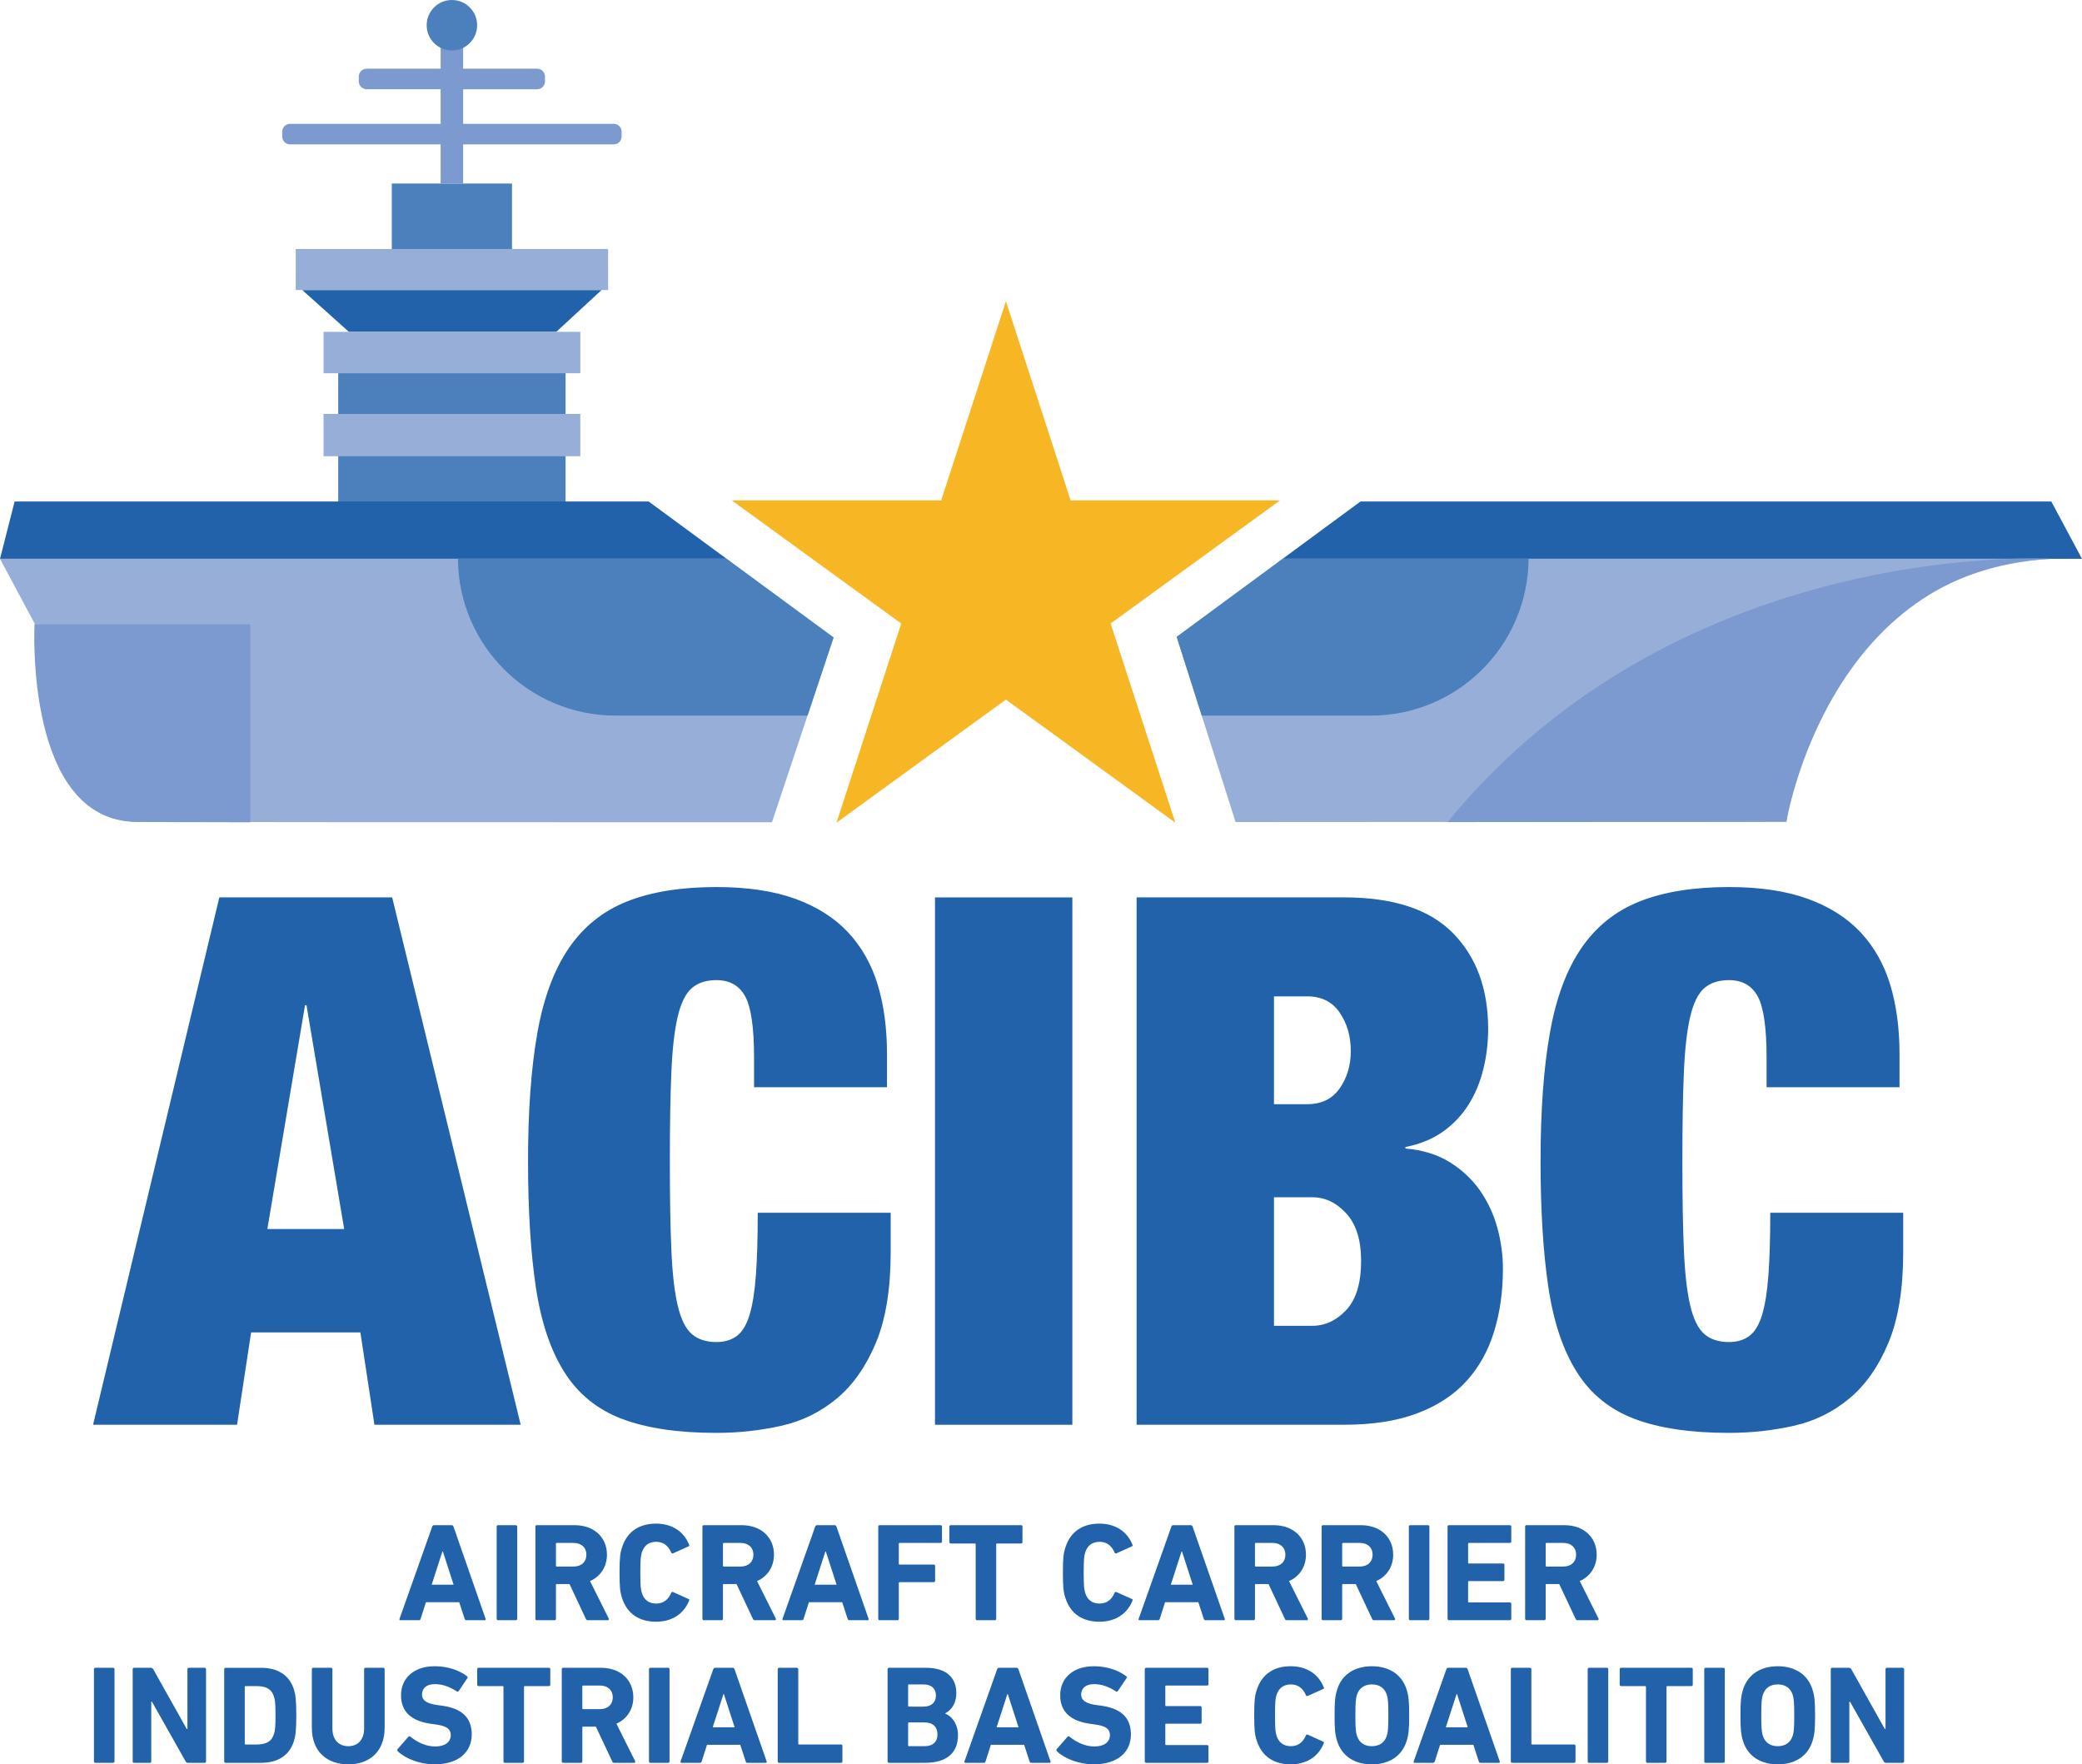 <svg xmlns="http://www.w3.org/2000/svg" id="Layer_1" viewBox="0 0 1080 915.159"><defs><style>.cls-1{fill:#f7b724;}.cls-1,.cls-2,.cls-3,.cls-4,.cls-5{stroke-width:0px;}.cls-2{fill:#7c9acf;}.cls-3{fill:#4c80bc;}.cls-4{fill:#2262aa;}.cls-5{fill:#97afd8;}</style></defs><polygon class="cls-4" points="156.768 150.421 312.077 150.421 288.559 172.126 180.974 172.126 156.768 150.421"></polygon><rect class="cls-3" x="175.447" y="182.943" width="117.942" height="83.597"></rect><rect class="cls-5" x="167.825" y="214.704" width="133.201" height="21.94"></rect><rect class="cls-5" x="167.825" y="172.116" width="133.201" height="21.487"></rect><rect class="cls-5" x="153.406" y="129.159" width="162.041" height="21.269"></rect><rect class="cls-3" x="203.246" y="95.2" width="62.345" height="33.959"></rect><path class="cls-2" d="M318.376,64.224h-78.126v-17.928h38.392c2.249,0,4.062-1.813,4.062-4.062v-2.535c0-2.249-1.813-4.062-4.062-4.062h-38.392V8.106h-11.667v27.53h-38.373c-2.25,0-4.08,1.813-4.08,4.062v2.535c0,2.249,1.83,4.062,4.08,4.062h38.373v17.928h-78.125c-2.233,0-4.062,1.813-4.062,4.062v2.535c0,2.249,1.83,4.062,4.062,4.062h78.125v20.312h11.667v-20.312h78.126c2.249,0,4.061-1.813,4.061-4.062v-2.535c0-2.249-1.812-4.062-4.061-4.062"></path><path class="cls-3" d="M247.513,13.094c0,7.235-5.86,13.094-13.094,13.094-7.236,0-13.094-5.858-13.094-13.094,0-7.235,5.858-13.094,13.094-13.094,7.234,0,13.094,5.858,13.094,13.094"></path><polygon class="cls-4" points="665.355 289.854 1080 289.854 1064.069 260.108 705.743 260.108 665.355 289.854"></polygon><polygon class="cls-4" points="336.472 260.108 7.588 260.108 .002 289.854 376.911 289.854 336.472 260.108"></polygon><polygon class="cls-1" points="521.797 156.249 555.37 259.554 663.995 259.554 576.118 323.41 609.675 426.715 521.797 362.875 433.919 426.715 467.492 323.41 379.598 259.554 488.224 259.554 521.797 156.249"></polygon><path class="cls-4" d="M203.43,465.475l66.659,273.537h-75.858l-7.285-47.892h-56.688l-7.286,47.892H48.271l65.502-273.537h89.657ZM158.224,521.408l-19.54,116.079h39.851l-19.54-116.079h-.772Z"></path><path class="cls-4" d="M386.552,516.81c-3.073-5.623-8.041-8.427-14.94-8.427-5.355,0-9.652,1.41-12.826,4.213-3.206,2.803-5.623,7.789-7.285,14.94-1.662,7.151-2.753,16.803-3.257,28.923-.52,12.137-.772,27.396-.772,45.777,0,18.398.251,33.657.772,45.777.504,12.137,1.595,21.789,3.257,28.923,1.662,7.168,4.079,12.137,7.285,14.957,3.173,2.803,7.47,4.213,12.826,4.213,4.347,0,7.907-1.091,10.726-3.257,2.803-2.165,4.986-5.808,6.513-10.928,1.528-5.103,2.619-11.935,3.257-20.496.637-8.544.956-19.338.956-32.365h68.96v20.295c0,19.154-2.551,34.866-7.655,47.12-5.12,12.271-11.885,21.906-20.312,28.94-8.427,7.017-18.079,11.751-28.923,14.168-10.861,2.417-22.024,3.643-33.523,3.643-19.926,0-36.26-2.434-49.034-7.285-12.774-4.851-22.745-12.959-29.88-24.324-7.168-11.364-12.07-26.053-14.756-44.065-2.685-17.995-4.029-39.767-4.029-65.317,0-26.053,1.594-48.144,4.801-66.273,3.189-18.13,8.612-32.818,16.282-44.065,7.655-11.23,17.744-19.338,30.267-24.324,12.506-4.969,27.966-7.47,46.348-7.47,16.082,0,29.763,2.048,40.992,6.127,11.23,4.096,20.362,9.904,27.396,17.441,7.017,7.537,12.12,16.602,15.327,27.194,3.189,10.609,4.784,22.544,4.784,35.823v17.24h-68.959v-15.326c0-15.578-1.528-26.17-4.599-31.794"></path><rect class="cls-4" x="485.008" y="465.478" width="71.259" height="273.537"></rect><path class="cls-4" d="M697.239,465.47c25.532,0,44.384,6.194,56.504,18.583,12.136,12.388,18.213,28.923,18.213,49.604,0,7.168-.839,14.118-2.501,20.882s-4.213,12.909-7.655,18.398c-3.458,5.489-7.856,10.156-13.228,13.983-5.354,3.827-11.868,6.513-19.539,8.041v.772c8.947.755,16.619,3.122,22.998,7.084s11.616,8.88,15.712,14.739c4.079,5.892,7.084,12.338,8.998,19.355,1.914,7.034,2.87,14.118,2.87,21.269,0,11.751-1.527,22.595-4.599,32.566-3.055,9.954-7.839,18.516-14.352,25.65-6.53,7.168-15.007,12.724-25.482,16.669-10.475,3.978-23.132,5.942-37.938,5.942h-107.652v-273.537h107.652ZM678.085,572.736c7.403,0,13.026-2.736,16.854-8.225,3.844-5.489,5.757-11.935,5.757-19.355,0-7.655-1.913-14.302-5.757-19.926-3.828-5.607-9.452-8.427-16.854-8.427h-17.239v55.933h17.239ZM680.772,687.674c6.63,0,12.506-2.736,17.626-8.242,5.102-5.489,7.655-13.983,7.655-25.465,0-10.727-2.552-18.902-7.655-24.525-5.12-5.607-10.996-8.427-17.626-8.427h-19.926v66.659h19.926Z"></path><path class="cls-4" d="M911.779,516.81c-3.073-5.623-8.041-8.427-14.94-8.427-5.355,0-9.652,1.41-12.826,4.213-3.206,2.803-5.623,7.789-7.285,14.94-1.662,7.151-2.753,16.803-3.257,28.923-.52,12.137-.772,27.396-.772,45.777,0,18.398.251,33.657.772,45.777.504,12.137,1.595,21.789,3.257,28.923,1.662,7.168,4.079,12.137,7.285,14.957,3.173,2.803,7.47,4.213,12.826,4.213,4.347,0,7.907-1.091,10.726-3.257,2.803-2.165,4.986-5.808,6.513-10.928,1.528-5.103,2.619-11.935,3.257-20.496.637-8.544.956-19.338.956-32.365h68.96v20.295c0,19.154-2.551,34.866-7.655,47.12-5.12,12.271-11.885,21.906-20.312,28.94-8.427,7.017-18.079,11.751-28.923,14.168-10.861,2.417-22.024,3.643-33.523,3.643-19.926,0-36.26-2.434-49.034-7.285-12.774-4.851-22.745-12.959-29.88-24.324-7.168-11.364-12.07-26.053-14.756-44.065-2.685-17.995-4.029-39.767-4.029-65.317,0-26.053,1.594-48.144,4.801-66.273,3.189-18.13,8.612-32.818,16.282-44.065,7.655-11.23,17.744-19.338,30.267-24.324,12.506-4.969,27.966-7.47,46.348-7.47,16.082,0,29.763,2.048,40.992,6.127,11.23,4.096,20.362,9.904,27.396,17.441,7.017,7.537,12.12,16.602,15.327,27.194,3.189,10.609,4.784,22.544,4.784,35.823v17.24h-68.959v-15.326c0-15.578-1.528-26.17-4.599-31.794"></path><path class="cls-5" d="M432.405,330.664l-55.481-40.808H0l18.146,33.926s-5.405,101.861,52.828,102.465c23.434.235,166.691.285,329.469.252l31.963-95.835Z"></path><path class="cls-5" d="M665.355,289.854l-54.976,40.472,30.568,96.086c157.424-.084,285.724-.168,285.724-.168,0,0,15.645-129.089,137.398-136.391h-398.714Z"></path><path class="cls-2" d="M1064.063,289.854s-192.038-11.499-313.188,136.559l175.789-.168s21.555-131.623,137.399-136.391"></path><path class="cls-2" d="M129.829,426.505c-30.401-.034-51.317-.101-59.073-.185-58.233-.588-52.827-102.449-52.827-102.449h111.9v102.633Z"></path><path class="cls-3" d="M376.844,289.8h-139.312c.268,44.988,36.795,81.381,81.851,81.381h99.51l13.514-40.523-55.564-40.859Z"></path><path class="cls-3" d="M665.429,289.8l-55.044,40.54,12.994,40.842h87.676c45.056,0,81.6-36.393,81.868-81.381h-127.494Z"></path><path class="cls-4" d="M224.205,791.829c.151-.436.436-.722.957-.722h9.115c.52,0,.806.285.957.722l16.669,47.842c.134.42,0,.722-.52.722h-9.417c-.504,0-.789-.218-.941-.722l-2.82-8.628h-17.257l-2.753,8.628c-.151.504-.436.722-.94.722h-9.502c-.503,0-.655-.302-.503-.722l16.955-47.842ZM235.301,821.978l-5.59-17.257h-.218l-5.574,17.257h11.382Z"></path><path class="cls-4" d="M257.64,791.829c0-.436.285-.722.721-.722h9.199c.436,0,.739.285.739.722v47.825c0,.436-.302.739-.739.739h-9.199c-.436,0-.721-.302-.721-.739v-47.825Z"></path><path class="cls-4" d="M304.984,840.39c-.655,0-.873-.218-1.091-.722l-8.477-18.046h-6.597c-.302,0-.436.134-.436.436v17.609c0,.436-.285.722-.721.722h-9.216c-.436,0-.722-.285-.722-.722v-47.842c0-.436.286-.722.722-.722h19.64c10.089,0,16.753,6.312,16.753,15.293,0,6.295-3.34,11.297-8.779,13.698l9.719,19.422c.218.436,0,.873-.504.873h-10.29ZM304.178,806.397c0-3.693-2.602-6.094-6.665-6.094h-8.696c-.302,0-.436.151-.436.436v11.381c0,.285.134.436.436.436h8.696c4.062,0,6.665-2.4,6.665-6.161"></path><path class="cls-4" d="M321.373,815.747c0-7.621.285-10.156,1.376-13.329,2.619-8.058,8.914-12.12,17.542-12.12,8.327,0,14.42,4.062,17.173,10.945.218.369.068.739-.352.873l-7.907,3.559c-.436.218-.805.067-1.007-.369-1.393-3.189-3.71-5.573-7.839-5.573-3.844,0-6.295,2.031-7.386,5.439-.588,1.813-.806,3.542-.806,10.575,0,7.034.218,8.763.806,10.576,1.091,3.408,3.542,5.439,7.386,5.439,4.129,0,6.446-2.384,7.839-5.573.202-.436.571-.588,1.007-.369l7.907,3.559c.42.134.571.504.352.873-2.753,6.866-8.846,10.928-17.173,10.928-8.628,0-14.923-4.062-17.542-12.103-1.091-3.189-1.376-5.724-1.376-13.329"></path><path class="cls-4" d="M391.627,840.39c-.655,0-.873-.218-1.091-.722l-8.477-18.046h-6.597c-.302,0-.436.134-.436.436v17.609c0,.436-.285.722-.721.722h-9.216c-.436,0-.722-.285-.722-.722v-47.842c0-.436.286-.722.722-.722h19.64c10.089,0,16.753,6.312,16.753,15.293,0,6.295-3.34,11.297-8.779,13.698l9.719,19.422c.218.436,0,.873-.504.873h-10.29ZM390.822,806.397c0-3.693-2.602-6.094-6.665-6.094h-8.696c-.302,0-.436.151-.436.436v11.381c0,.285.134.436.436.436h8.696c4.062,0,6.665-2.4,6.665-6.161"></path><path class="cls-4" d="M422.869,791.829c.151-.436.436-.722.957-.722h9.115c.52,0,.806.285.957.722l16.669,47.842c.134.42,0,.722-.52.722h-9.417c-.504,0-.789-.218-.941-.722l-2.82-8.628h-17.257l-2.753,8.628c-.151.504-.436.722-.94.722h-9.502c-.503,0-.655-.302-.503-.722l16.955-47.842ZM433.965,821.978l-5.59-17.257h-.218l-5.574,17.257h11.382Z"></path><path class="cls-4" d="M455.581,791.829c0-.436.285-.722.721-.722h31.609c.436,0,.722.285.722.722v7.755c0,.436-.286.722-.722.722h-21.235c-.302,0-.436.151-.436.436v10.374c0,.285.134.42.436.42h17.677c.436,0,.721.285.721.722v7.688c0,.436-.285.722-.721.722h-17.677c-.302,0-.436.151-.436.436v18.549c0,.436-.302.739-.739.739h-9.199c-.436,0-.721-.302-.721-.739v-47.825Z"></path><path class="cls-4" d="M506.839,840.388c-.436,0-.722-.285-.722-.722v-38.626c0-.302-.151-.436-.436-.436h-12.472c-.436,0-.722-.302-.722-.739v-8.041c0-.436.286-.722.722-.722h36.46c.436,0,.721.285.721.722v8.041c0,.436-.285.739-.721.739h-12.473c-.285,0-.436.134-.436.436v38.626c0,.436-.285.722-.721.722h-9.199Z"></path><path class="cls-4" d="M551.363,815.747c0-7.621.285-10.156,1.376-13.329,2.619-8.058,8.914-12.12,17.542-12.12,8.327,0,14.42,4.062,17.173,10.945.218.369.068.739-.369.873l-7.89,3.559c-.436.218-.805.067-1.007-.369-1.393-3.189-3.71-5.573-7.839-5.573-3.844,0-6.312,2.031-7.386,5.439-.588,1.813-.806,3.542-.806,10.575,0,7.034.218,8.763.806,10.576,1.074,3.408,3.542,5.439,7.386,5.439,4.129,0,6.446-2.384,7.839-5.573.202-.436.571-.588,1.007-.369l7.89,3.559c.436.134.587.504.369.873-2.753,6.866-8.846,10.928-17.173,10.928-8.628,0-14.923-4.062-17.542-12.103-1.091-3.189-1.376-5.724-1.376-13.329"></path><path class="cls-4" d="M607.63,791.829c.134-.436.42-.722.941-.722h9.131c.504,0,.79.285.941.722l16.669,47.842c.134.42,0,.722-.503.722h-9.434c-.504,0-.789-.218-.941-.722l-2.82-8.628h-17.257l-2.753,8.628c-.151.504-.436.722-.94.722h-9.502c-.503,0-.655-.302-.503-.722l16.971-47.842ZM618.709,821.978l-5.574-17.257h-.218l-5.59,17.257h11.382Z"></path><path class="cls-4" d="M667.57,840.39c-.638,0-.857-.218-1.075-.722l-8.477-18.046h-6.597c-.302,0-.436.134-.436.436v17.609c0,.436-.302.722-.739.722h-9.199c-.436,0-.722-.285-.722-.722v-47.842c0-.436.286-.722.722-.722h19.64c10.089,0,16.753,6.312,16.753,15.293,0,6.295-3.34,11.297-8.779,13.698l9.719,19.422c.218.436,0,.873-.52.873h-10.29ZM666.781,806.397c0-3.693-2.619-6.094-6.665-6.094h-8.696c-.302,0-.436.151-.436.436v11.381c0,.285.134.436.436.436h8.696c4.046,0,6.665-2.4,6.665-6.161"></path><path class="cls-4" d="M712.813,840.39c-.638,0-.857-.218-1.075-.722l-8.477-18.046h-6.597c-.302,0-.436.134-.436.436v17.609c0,.436-.302.722-.739.722h-9.199c-.436,0-.722-.285-.722-.722v-47.842c0-.436.286-.722.722-.722h19.64c10.089,0,16.753,6.312,16.753,15.293,0,6.295-3.34,11.297-8.779,13.698l9.719,19.422c.218.436,0,.873-.52.873h-10.29ZM712.024,806.397c0-3.693-2.619-6.094-6.665-6.094h-8.696c-.302,0-.436.151-.436.436v11.381c0,.285.134.436.436.436h8.696c4.046,0,6.665-2.4,6.665-6.161"></path><path class="cls-4" d="M730.812,791.829c0-.436.285-.722.721-.722h9.199c.436,0,.739.285.739.722v47.825c0,.436-.302.739-.739.739h-9.199c-.436,0-.721-.302-.721-.739v-47.825Z"></path><path class="cls-4" d="M750.895,791.829c0-.436.285-.722.721-.722h31.609c.42,0,.722.285.722.722v7.755c0,.436-.302.722-.722.722h-21.252c-.286,0-.42.151-.42.436v9.787c0,.285.134.436.42.436h17.693c.436,0,.721.285.721.722v7.688c0,.436-.285.722-.721.722h-17.693c-.286,0-.42.134-.42.436v10.206c0,.302.134.436.42.436h21.252c.42,0,.722.302.722.739v7.739c0,.436-.302.739-.722.739h-31.609c-.436,0-.721-.302-.721-.739v-47.825Z"></path><path class="cls-4" d="M818.376,840.39c-.638,0-.857-.218-1.075-.722l-8.494-18.046h-6.581c-.302,0-.436.134-.436.436v17.609c0,.436-.302.722-.739.722h-9.199c-.436,0-.722-.285-.722-.722v-47.842c0-.436.286-.722.722-.722h19.64c10.089,0,16.753,6.312,16.753,15.293,0,6.295-3.34,11.297-8.779,13.698l9.719,19.422c.218.436,0,.873-.52.873h-10.29ZM817.587,806.397c0-3.693-2.619-6.094-6.665-6.094h-8.696c-.302,0-.436.151-.436.436v11.381c0,.285.134.436.436.436h8.696c4.046,0,6.665-2.4,6.665-6.161"></path><path class="cls-4" d="M48.74,865.801c0-.436.285-.722.721-.722h9.199c.436,0,.739.285.739.722v47.825c0,.436-.302.739-.739.739h-9.199c-.436,0-.721-.302-.721-.739v-47.825Z"></path><path class="cls-4" d="M68.824,865.801c0-.436.285-.722.721-.722h8.696c.503,0,.94.218,1.242.722l17.391,31.022h.352v-31.022c0-.436.302-.722.739-.722h8.192c.419,0,.721.285.721.722v47.825c0,.436-.302.739-.721.739h-8.629c-.587,0-.94-.218-1.242-.739l-17.459-30.938h-.369v30.938c0,.436-.286.739-.722.739h-8.191c-.436,0-.721-.302-.721-.739v-47.825Z"></path><path class="cls-4" d="M116.306,865.803c0-.436.302-.722.739-.722h18.331c8.628,0,14.638,3.693,17.039,11.079.856,2.753,1.292,5.506,1.292,13.564,0,8.041-.436,10.794-1.292,13.547-2.401,7.386-8.411,11.096-17.039,11.096h-18.331c-.436,0-.739-.302-.739-.739v-47.825ZM127.402,904.865h5.573c4.935,0,7.907-1.444,9.132-5.439.52-1.444.805-3.324.805-9.703,0-6.396-.285-8.276-.805-9.719-1.225-3.978-4.197-5.439-9.132-5.439h-5.573c-.286,0-.436.151-.436.436v29.427c0,.285.151.436.436.436"></path><path class="cls-4" d="M161.772,896.24v-30.434c0-.436.285-.739.721-.739h9.199c.436,0,.739.302.739.739v30.719c0,5.875,3.257,9.216,8.259,9.216,4.919,0,8.192-3.341,8.192-9.216v-30.719c0-.436.285-.739.721-.739h9.2c.436,0,.721.302.721.739v30.434c0,12.254-7.823,18.919-18.835,18.919-11.096,0-18.918-6.664-18.918-18.919"></path><path class="cls-4" d="M206.362,908.417c-.286-.285-.436-.789-.068-1.242l5.506-6.295c.285-.369.721-.369,1.074-.084,3.274,2.619,7.688,5.086,12.91,5.086,5.154,0,8.041-2.401,8.041-5.875,0-2.904-1.729-4.717-7.604-5.506l-2.602-.369c-10.005-1.377-15.594-6.077-15.594-14.789,0-9.048,6.814-15.074,17.474-15.074,6.513,0,12.607,1.964,16.736,5.153.436.285.504.588.152,1.091l-4.415,6.597c-.302.353-.655.436-1.025.218-3.76-2.468-7.386-3.777-11.449-3.777-4.347,0-6.597,2.249-6.597,5.372,0,2.82,2.032,4.633,7.688,5.439l2.602.353c10.139,1.377,15.511,6.01,15.511,14.94,0,8.914-6.597,15.494-19.355,15.494-7.672,0-15.142-3.038-18.985-6.731"></path><path class="cls-4" d="M261.897,914.36c-.436,0-.722-.285-.722-.722v-38.626c0-.302-.151-.436-.436-.436h-12.472c-.436,0-.722-.302-.722-.739v-8.041c0-.436.286-.722.722-.722h36.46c.436,0,.721.285.721.722v8.041c0,.436-.285.739-.721.739h-12.473c-.285,0-.436.134-.436.436v38.626c0,.436-.285.722-.721.722h-9.199Z"></path><path class="cls-4" d="M318.67,914.361c-.655,0-.873-.218-1.091-.722l-8.477-18.046h-6.597c-.302,0-.436.134-.436.436v17.609c0,.436-.285.722-.721.722h-9.216c-.436,0-.722-.285-.722-.722v-47.842c0-.436.286-.722.722-.722h19.64c10.089,0,16.753,6.312,16.753,15.293,0,6.295-3.34,11.297-8.779,13.698l9.719,19.422c.218.436,0,.873-.504.873h-10.29ZM317.865,880.369c0-3.693-2.602-6.094-6.665-6.094h-8.696c-.302,0-.436.151-.436.436v11.381c0,.285.134.436.436.436h8.696c4.062,0,6.665-2.4,6.665-6.161"></path><path class="cls-4" d="M336.653,865.801c0-.436.285-.722.721-.722h9.199c.436,0,.739.285.739.722v47.825c0,.436-.302.739-.739.739h-9.199c-.436,0-.721-.302-.721-.739v-47.825Z"></path><path class="cls-4" d="M369.995,865.801c.151-.436.436-.722.957-.722h9.115c.52,0,.806.285.957.722l16.669,47.842c.134.42,0,.722-.52.722h-9.417c-.504,0-.789-.218-.941-.722l-2.82-8.628h-17.257l-2.753,8.628c-.151.504-.436.722-.94.722h-9.502c-.503,0-.655-.302-.503-.722l16.955-47.842ZM381.091,895.95l-5.59-17.257h-.218l-5.574,17.257h11.382Z"></path><path class="cls-4" d="M403.431,865.801c0-.436.285-.722.721-.722h9.199c.436,0,.739.285.739.722v38.626c0,.285.134.436.436.436h21.739c.436,0,.721.285.721.722v8.041c0,.436-.285.739-.721.739h-32.113c-.436,0-.721-.302-.721-.739v-47.825Z"></path><path class="cls-4" d="M460.411,865.799c0-.436.302-.722.739-.722h19.204c10.726,0,15.729,5.288,15.729,13.11,0,5.372-2.468,8.695-5.742,10.508v.151c3.274,1.225,6.597,5.288,6.597,11.163,0,9.719-6.446,14.353-17.105,14.353h-18.683c-.436,0-.739-.302-.739-.722v-47.842ZM479.044,885.222c4.062,0,6.446-2.165,6.446-5.791s-2.383-5.724-6.446-5.724h-7.537c-.286,0-.436.134-.436.42v10.66c0,.302.151.436.436.436h7.537ZM471.507,905.735h8.107c4.365,0,6.681-2.316,6.681-6.161,0-3.76-2.317-6.161-6.681-6.161h-8.107c-.286,0-.436.151-.436.436v11.448c0,.285.151.436.436.436"></path><path class="cls-4" d="M517.251,865.801c.151-.436.436-.722.94-.722h9.148c.504,0,.79.285.941.722l16.669,47.842c.134.42,0,.722-.52.722h-9.417c-.504,0-.789-.218-.941-.722l-2.82-8.628h-17.257l-2.753,8.628c-.151.504-.436.722-.94.722h-9.502c-.503,0-.655-.302-.503-.722l16.955-47.842ZM528.347,895.95l-5.574-17.257h-.218l-5.59,17.257h11.382Z"></path><path class="cls-4" d="M548.299,908.417c-.286-.285-.436-.789-.084-1.242l5.522-6.295c.285-.369.721-.369,1.074-.084,3.274,2.619,7.688,5.086,12.91,5.086,5.154,0,8.041-2.401,8.041-5.875,0-2.904-1.729-4.717-7.604-5.506l-2.602-.369c-10.005-1.377-15.594-6.077-15.594-14.789,0-9.048,6.814-15.074,17.474-15.074,6.513,0,12.607,1.964,16.736,5.153.436.285.504.588.152,1.091l-4.432,6.597c-.285.353-.637.436-1.007.218-3.777-2.468-7.403-3.777-11.449-3.777-4.347,0-6.597,2.249-6.597,5.372,0,2.82,2.032,4.633,7.688,5.439l2.602.353c10.156,1.377,15.511,6.01,15.511,14.94,0,8.914-6.597,15.494-19.355,15.494-7.688,0-15.142-3.038-18.985-6.731"></path><path class="cls-4" d="M593.829,865.801c0-.436.285-.722.721-.722h31.609c.42,0,.722.285.722.722v7.755c0,.436-.302.722-.722.722h-21.252c-.286,0-.42.151-.42.436v9.787c0,.285.134.436.42.436h17.693c.436,0,.721.285.721.722v7.688c0,.436-.285.722-.721.722h-17.693c-.286,0-.42.134-.42.436v10.206c0,.302.134.436.42.436h21.252c.42,0,.722.302.722.739v7.739c0,.436-.302.739-.722.739h-31.609c-.436,0-.721-.302-.721-.739v-47.825Z"></path><path class="cls-4" d="M650.598,889.719c0-7.621.285-10.139,1.376-13.329,2.619-8.058,8.914-12.12,17.542-12.12,8.327,0,14.42,4.062,17.173,10.945.218.369.068.739-.369.873l-7.89,3.559c-.436.218-.805.067-1.007-.369-1.393-3.189-3.71-5.573-7.839-5.573-3.844,0-6.312,2.031-7.386,5.439-.588,1.813-.806,3.542-.806,10.575,0,7.034.218,8.763.806,10.576,1.074,3.408,3.542,5.439,7.386,5.439,4.129,0,6.446-2.384,7.839-5.573.202-.436.571-.588,1.007-.369l7.89,3.559c.436.134.587.504.369.873-2.753,6.866-8.846,10.928-17.173,10.928-8.628,0-14.923-4.062-17.542-12.103-1.091-3.189-1.376-5.724-1.376-13.329"></path><path class="cls-4" d="M693.662,903.203c-1.091-3.408-1.377-6.161-1.377-13.48,0-7.336.286-10.072,1.377-13.48,2.535-7.974,9.35-11.969,17.978-11.969s15.427,3.995,17.978,11.969c1.075,3.408,1.377,6.144,1.377,13.48,0,7.319-.302,10.072-1.377,13.48-2.551,7.974-9.35,11.952-17.978,11.952s-15.443-3.978-17.978-11.952M719.396,900.299c.587-1.746.789-4.129.789-10.575,0-6.463-.202-8.847-.789-10.592-1.091-3.408-3.694-5.439-7.756-5.439s-6.664,2.031-7.755,5.439c-.588,1.746-.806,4.129-.806,10.592,0,6.446.218,8.83.806,10.575,1.091,3.408,3.693,5.439,7.755,5.439s6.665-2.031,7.756-5.439"></path><path class="cls-4" d="M750.293,865.801c.134-.436.42-.722.941-.722h9.131c.504,0,.79.285.941.722l16.669,47.842c.134.42,0,.722-.503.722h-9.434c-.504,0-.789-.218-.941-.722l-2.82-8.628h-17.257l-2.753,8.628c-.151.504-.436.722-.94.722h-9.502c-.503,0-.655-.302-.503-.722l16.971-47.842ZM761.373,895.95l-5.574-17.257h-.218l-5.59,17.257h11.382Z"></path><path class="cls-4" d="M783.711,865.801c0-.436.285-.722.721-.722h9.199c.436,0,.739.285.739.722v38.626c0,.285.134.436.42.436h21.756c.436,0,.721.285.721.722v8.041c0,.436-.285.739-.721.739h-32.113c-.436,0-.721-.302-.721-.739v-47.825Z"></path><path class="cls-4" d="M823.589,865.801c0-.436.285-.722.721-.722h9.199c.436,0,.739.285.739.722v47.825c0,.436-.302.739-.739.739h-9.199c-.436,0-.721-.302-.721-.739v-47.825Z"></path><path class="cls-4" d="M854.543,914.36c-.436,0-.722-.285-.722-.722v-38.626c0-.302-.151-.436-.436-.436h-12.472c-.436,0-.722-.302-.722-.739v-8.041c0-.436.286-.722.722-.722h36.46c.436,0,.721.285.721.722v8.041c0,.436-.285.739-.721.739h-12.456c-.302,0-.454.134-.454.436v38.626c0,.436-.285.722-.721.722h-9.199Z"></path><path class="cls-4" d="M884.055,865.801c0-.436.285-.722.721-.722h9.199c.436,0,.739.285.739.722v47.825c0,.436-.302.739-.739.739h-9.199c-.436,0-.721-.302-.721-.739v-47.825Z"></path><path class="cls-4" d="M904.209,903.203c-1.091-3.408-1.377-6.161-1.377-13.48,0-7.336.286-10.072,1.377-13.48,2.535-7.974,9.35-11.969,17.978-11.969s15.427,3.995,17.978,11.969c1.075,3.408,1.377,6.144,1.377,13.48,0,7.319-.302,10.072-1.377,13.48-2.551,7.974-9.35,11.952-17.978,11.952s-15.443-3.978-17.978-11.952M929.943,900.299c.587-1.746.789-4.129.789-10.575,0-6.463-.202-8.847-.789-10.592-1.091-3.408-3.694-5.439-7.756-5.439s-6.664,2.031-7.755,5.439c-.588,1.746-.806,4.129-.806,10.592,0,6.446.218,8.83.806,10.575,1.091,3.408,3.693,5.439,7.755,5.439s6.665-2.031,7.756-5.439"></path><path class="cls-4" d="M949.672,865.801c0-.436.285-.722.721-.722h8.696c.503,0,.94.218,1.242.722l17.391,31.022h.352v-31.022c0-.436.302-.722.739-.722h8.192c.419,0,.721.285.721.722v47.825c0,.436-.302.739-.721.739h-8.629c-.587,0-.94-.218-1.242-.739l-17.459-30.938h-.369v30.938c0,.436-.286.739-.722.739h-8.191c-.436,0-.721-.302-.721-.739v-47.825Z"></path></svg>